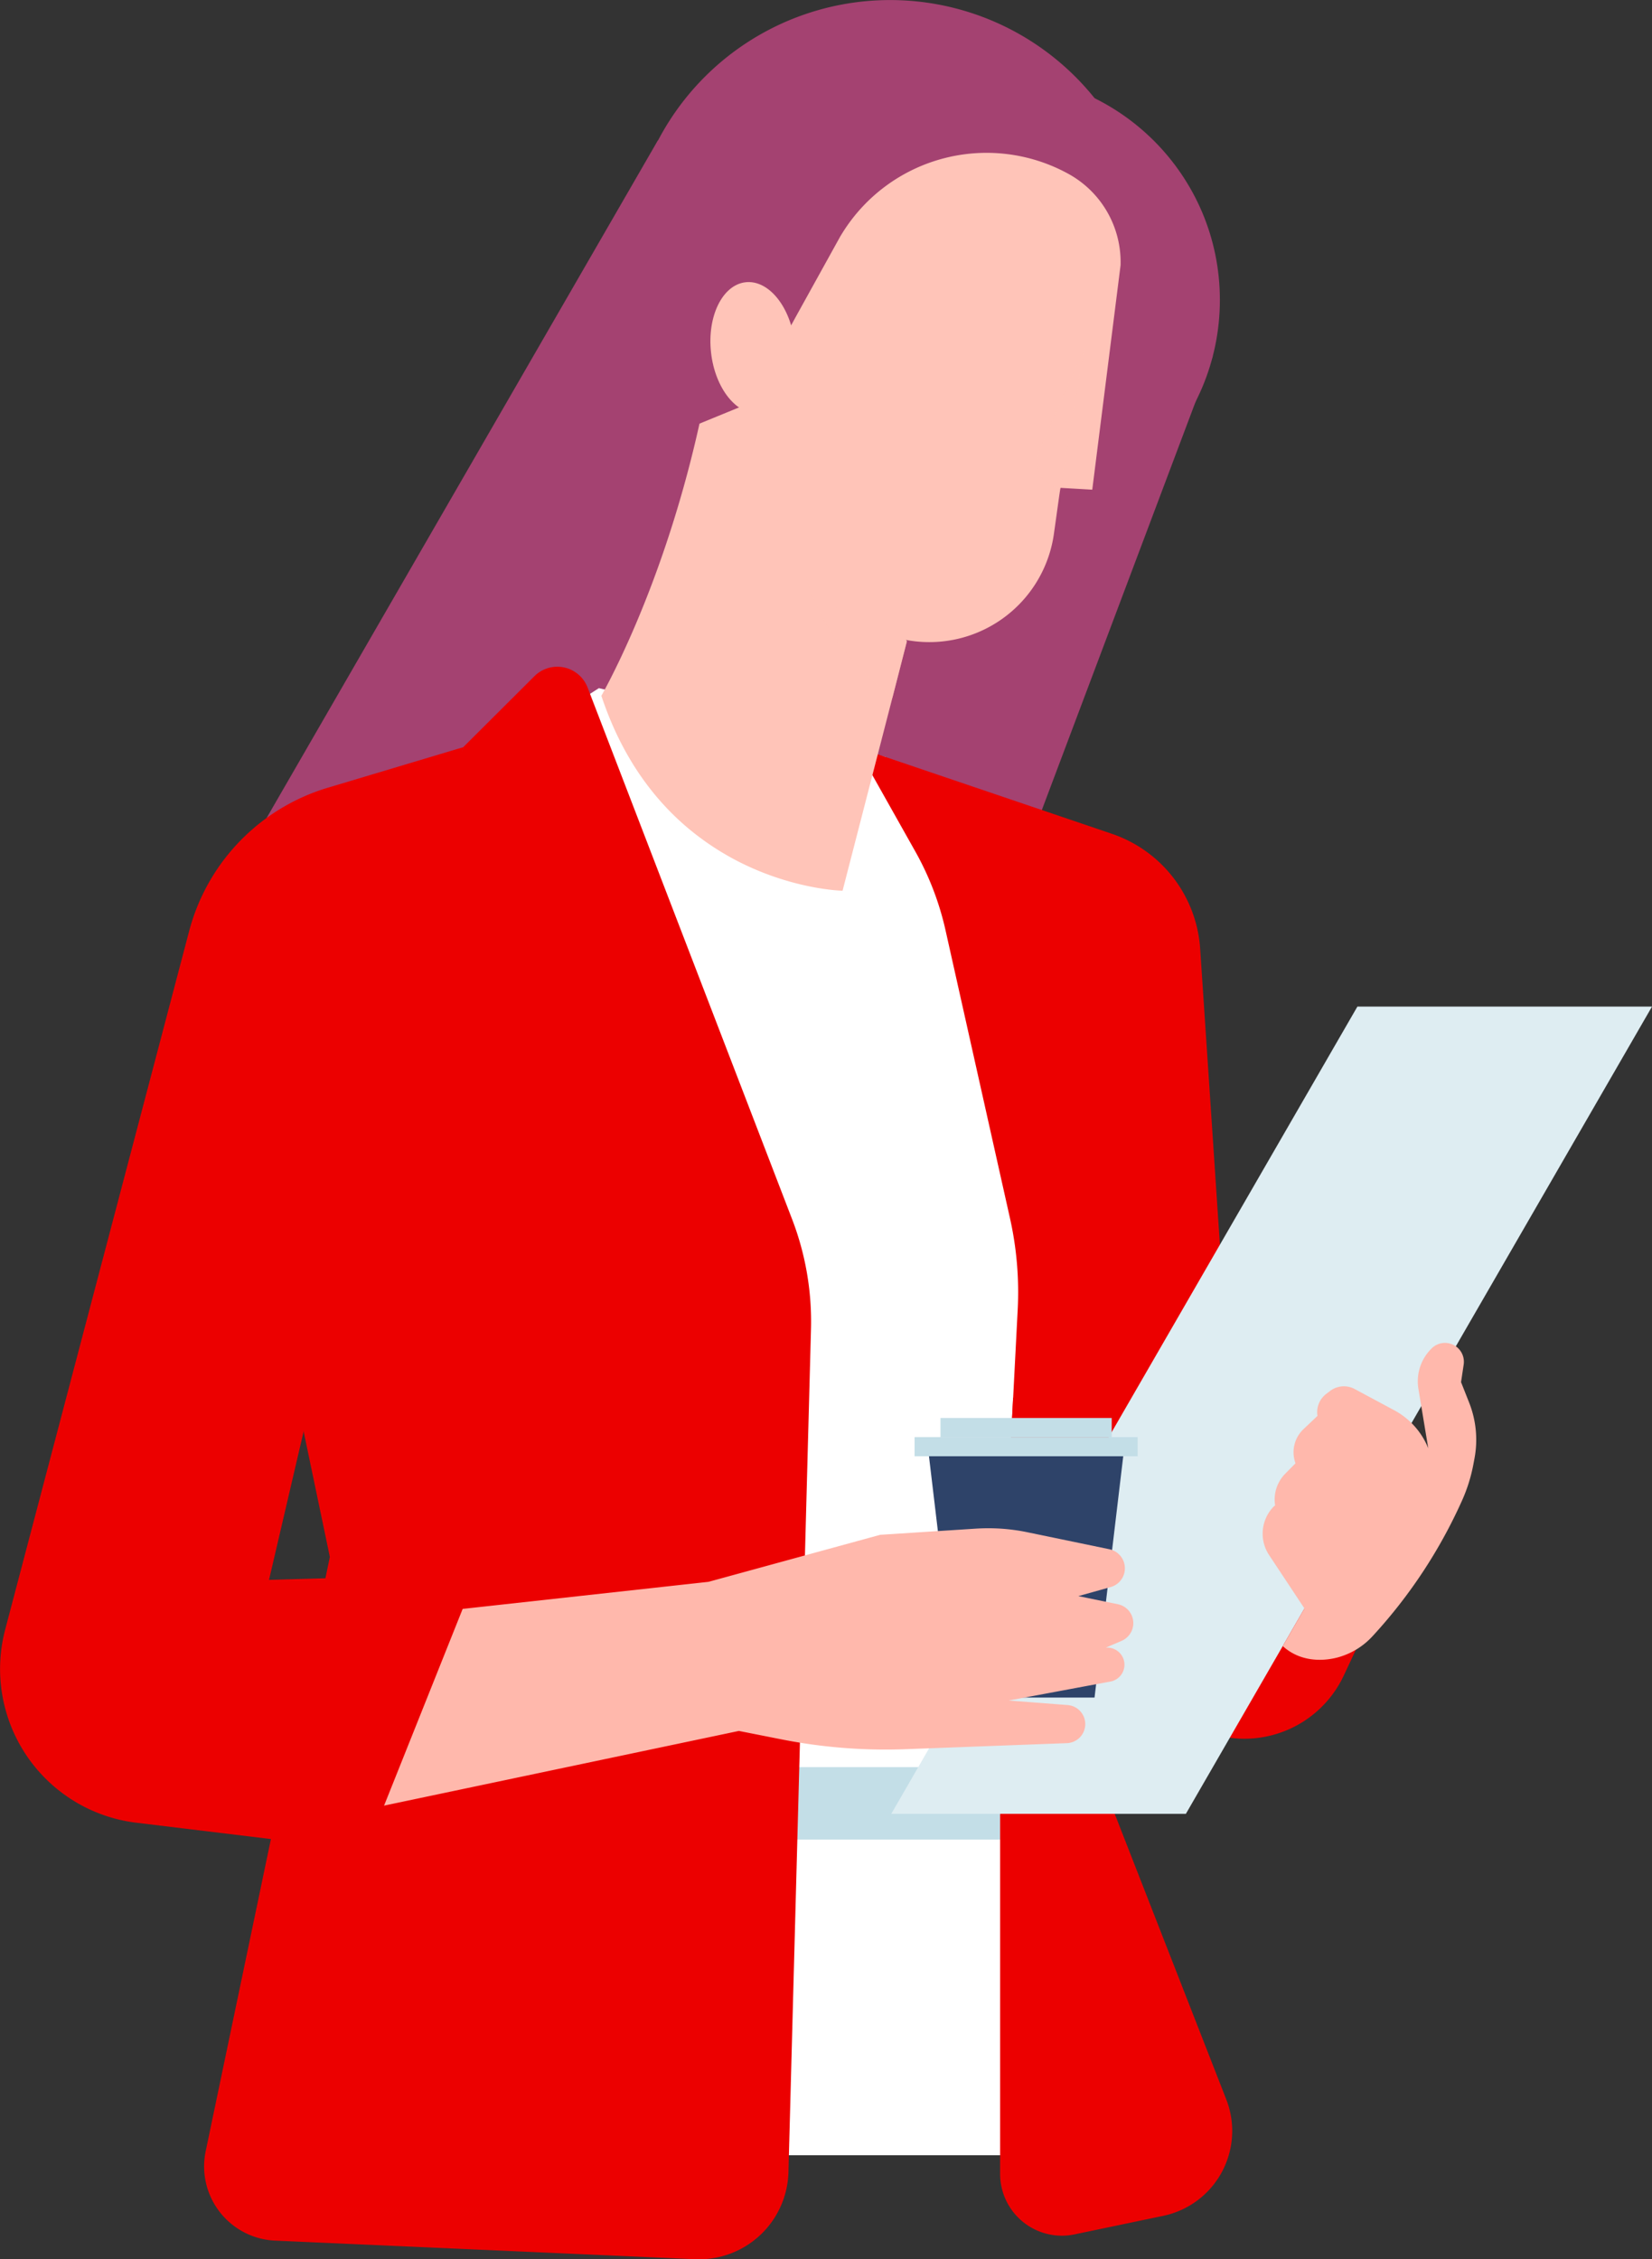 <svg xmlns="http://www.w3.org/2000/svg" viewBox="0 0 1007.1 1377.47"><rect x="0" y="0" width="1007.1" height="1377.47" fill="#333333" stroke="none"/><defs><style>.cls-1{isolation:isolate;}.cls-2{fill:#a44271;}.cls-3{fill:#fff;}.cls-4{fill:#c3dee7;}.cls-5{fill:#ec0000;}.cls-6{fill:#deedf2;}.cls-7{fill:#2e4369;}.cls-8,.cls-9{fill:#ffc4b8;}.cls-9{opacity:0.6;mix-blend-mode:multiply;}.cls-10{fill:none;}.cls-11{fill:#ffb8ac;}</style></defs><title>executives_01</title><g class="cls-1"><g id="Layer_2" data-name="Layer 2"><g id="Layer_1-2" data-name="Layer 1"><polygon class="cls-2" points="401 85.69 151.84 517.24 483.4 517.24 483.4 102.27 401 85.69"/><polygon class="cls-2" points="739.33 217.1 541.22 743.28 409.56 709.33 533.85 228.32 739.33 217.1"/><polygon class="cls-3" points="336.51 437.95 365.1 419.56 539.69 461.48 657.36 661.55 657.36 1314.06 365.1 1314.06 309.45 593.64 336.51 437.95"/><circle class="cls-2" cx="606.53" cy="182.86" r="137.14"/><rect class="cls-4" x="456.28" y="1077.43" width="185.76" height="44.17"/><path class="cls-5" d="M750.19,856.42l-18.54-278a79.56,79.56,0,0,0-53.82-70.05L522.24,455.56,558,519.15a177.15,177.15,0,0,1,18.41,48l39.31,175.67a205.93,205.93,0,0,1,4.7,55.57L609.7,1006.1Z"/><path class="cls-5" d="M849.69,956.56l-30.49,65A66.91,66.91,0,0,1,728.59,1053L690.89,1034l30.5-67.28Z"/><path class="cls-5" d="M282.39,455.56l43.4-43.28a19.77,19.77,0,0,1,32.42,6.91L482.86,743.28a173.93,173.93,0,0,1,11.54,67.09l-13.74,514a54.58,54.58,0,0,1-57,53.07l-255.93-11.33a45.3,45.3,0,0,1-42.34-54.53l75.7-362.29L171,805.28Z"/><path class="cls-5" d="M609.7,1006.1v319.36a37.65,37.65,0,0,0,45.36,36.84L709.14,1351a52.88,52.88,0,0,0,38.42-71l-81.34-208.25,59.21-244.49L617.6,852.3Z"/><polygon class="cls-6" points="722.93 1105.91 1007.1 613.72 827.5 613.72 543.33 1105.91 722.93 1105.91"/><polygon class="cls-7" points="667.26 1035.01 583.83 1035.01 565.88 884.14 685.2 884.14 667.26 1035.01"/><rect class="cls-4" x="557.55" y="876.22" width="135.99" height="11.66"/><rect class="cls-4" x="573.35" y="864.56" width="104.38" height="11.66"/><path class="cls-8" d="M552.86,391,544,425.53,513.65,543.08s-31.6-.56-66.79-19.53a165.72,165.72,0,0,1-17.93-11.24q-3.37-2.43-6.74-5.13c-21.86-17.56-42.62-43.86-55.58-82.95,8.64-15.5,52.21-98.2,69.67-220l11.12,17.82,70.38,112.74Z"/><path class="cls-9" d="M552.86,391,544,425.53c-26.59-21.14-60.93-59.47-56.5-114.35l30.32,23.63Z"/><path class="cls-2" d="M696.5,116.82l-20.27,20.87L561.29,87.1l-48.5,87.53-18.88,56-74.65,30.6A159.74,159.74,0,1,1,696.5,116.82Z"/><path class="cls-10" d="M701.41,142.17a159.76,159.76,0,1,1-4.91-25.35A159.71,159.71,0,0,1,701.41,142.17Z"/><path class="cls-8" d="M665.87,298.55l17.25-136.78A61.4,61.4,0,0,0,651.33,106h0a103.5,103.5,0,0,0-137.69,35.9l-.33.53-.94,1.51-27.29,49.31,0,0-2.23,4.09-14.49,26.17-4.95,9-7.63,13.85h0c-4.5,8.12,9.23,47.95,21.64,80.17a102.07,102.07,0,0,0,67.94,62l1.95.52a76.7,76.7,0,0,0,95.15-63.38c2.24-15.73,3.79-27.68,4.09-28.23Z"/><ellipse class="cls-8" cx="458.98" cy="212.05" rx="25.67" ry="40.22" transform="translate(-20.56 51.82) rotate(-6.32)"/><path class="cls-9" d="M646.51,297.44,661,212.05l-27.2,62.09c-4.69,10.71,2.15,23.3,12.67,23.3Z"/><path class="cls-11" d="M223.18,1103.19l227.27-47.84,25.9,5.13a327,327,0,0,0,75.7,6l98.34-3.68a11.64,11.64,0,0,0,11.21-11.63h0a11.64,11.64,0,0,0-10.75-11.6l-35.92-2.76,62-11.57A10.45,10.45,0,0,0,685.5,1015h0a10.45,10.45,0,0,0-10.45-10.45h-.91l9.62-4.12a11.78,11.78,0,0,0,7.13-10.81h0a11.76,11.76,0,0,0-9.4-11.52l-24.1-4.95,19.7-5.52a11.87,11.87,0,0,0,8.52-13.32h0a11.88,11.88,0,0,0-9.31-9.74l-50-10.36a117.35,117.35,0,0,0-31.4-2.2l-58.31,3.76L431.91,964.44,220.19,987.76S175.33,1058.94,223.18,1103.19Z"/><path class="cls-11" d="M795.23,980.68,773.59,948a23.63,23.63,0,0,1,2.31-28.84,6.61,6.61,0,0,1,1.46-1.29h0a22.35,22.35,0,0,1,6.12-19.31l6.29-6.39h0a19.42,19.42,0,0,1,4.86-20.8l8.54-8.1h0a14,14,0,0,1,5.27-13.36l2.34-1.79a13.94,13.94,0,0,1,15.09-1.22l24.07,12.92A45.68,45.68,0,0,1,870.7,883h0l-6-36.2A28.08,28.08,0,0,1,872.89,822h0a11.51,11.51,0,0,1,10.7-2.91h0a11.51,11.51,0,0,1,8.7,12.91l-1.6,10.69,4.92,12.44a61.67,61.67,0,0,1,3.27,34.1l-.69,3.67a97.64,97.64,0,0,1-6.86,21.89h0a307.21,307.21,0,0,1-54.48,82.67l0,0a44.65,44.65,0,0,1-21.71,13.17c-9.38,2.39-22.76,2.46-33.13-7Z"/><path class="cls-5" d="M290.56,959.65l-67.38,168.66-140.09-17A94.42,94.42,0,0,1,3.15,993.57l112.16-425.9a124.24,124.24,0,0,1,84.53-87.39l82.55-24.72L164,963.24Z"/></g></g></g></svg>